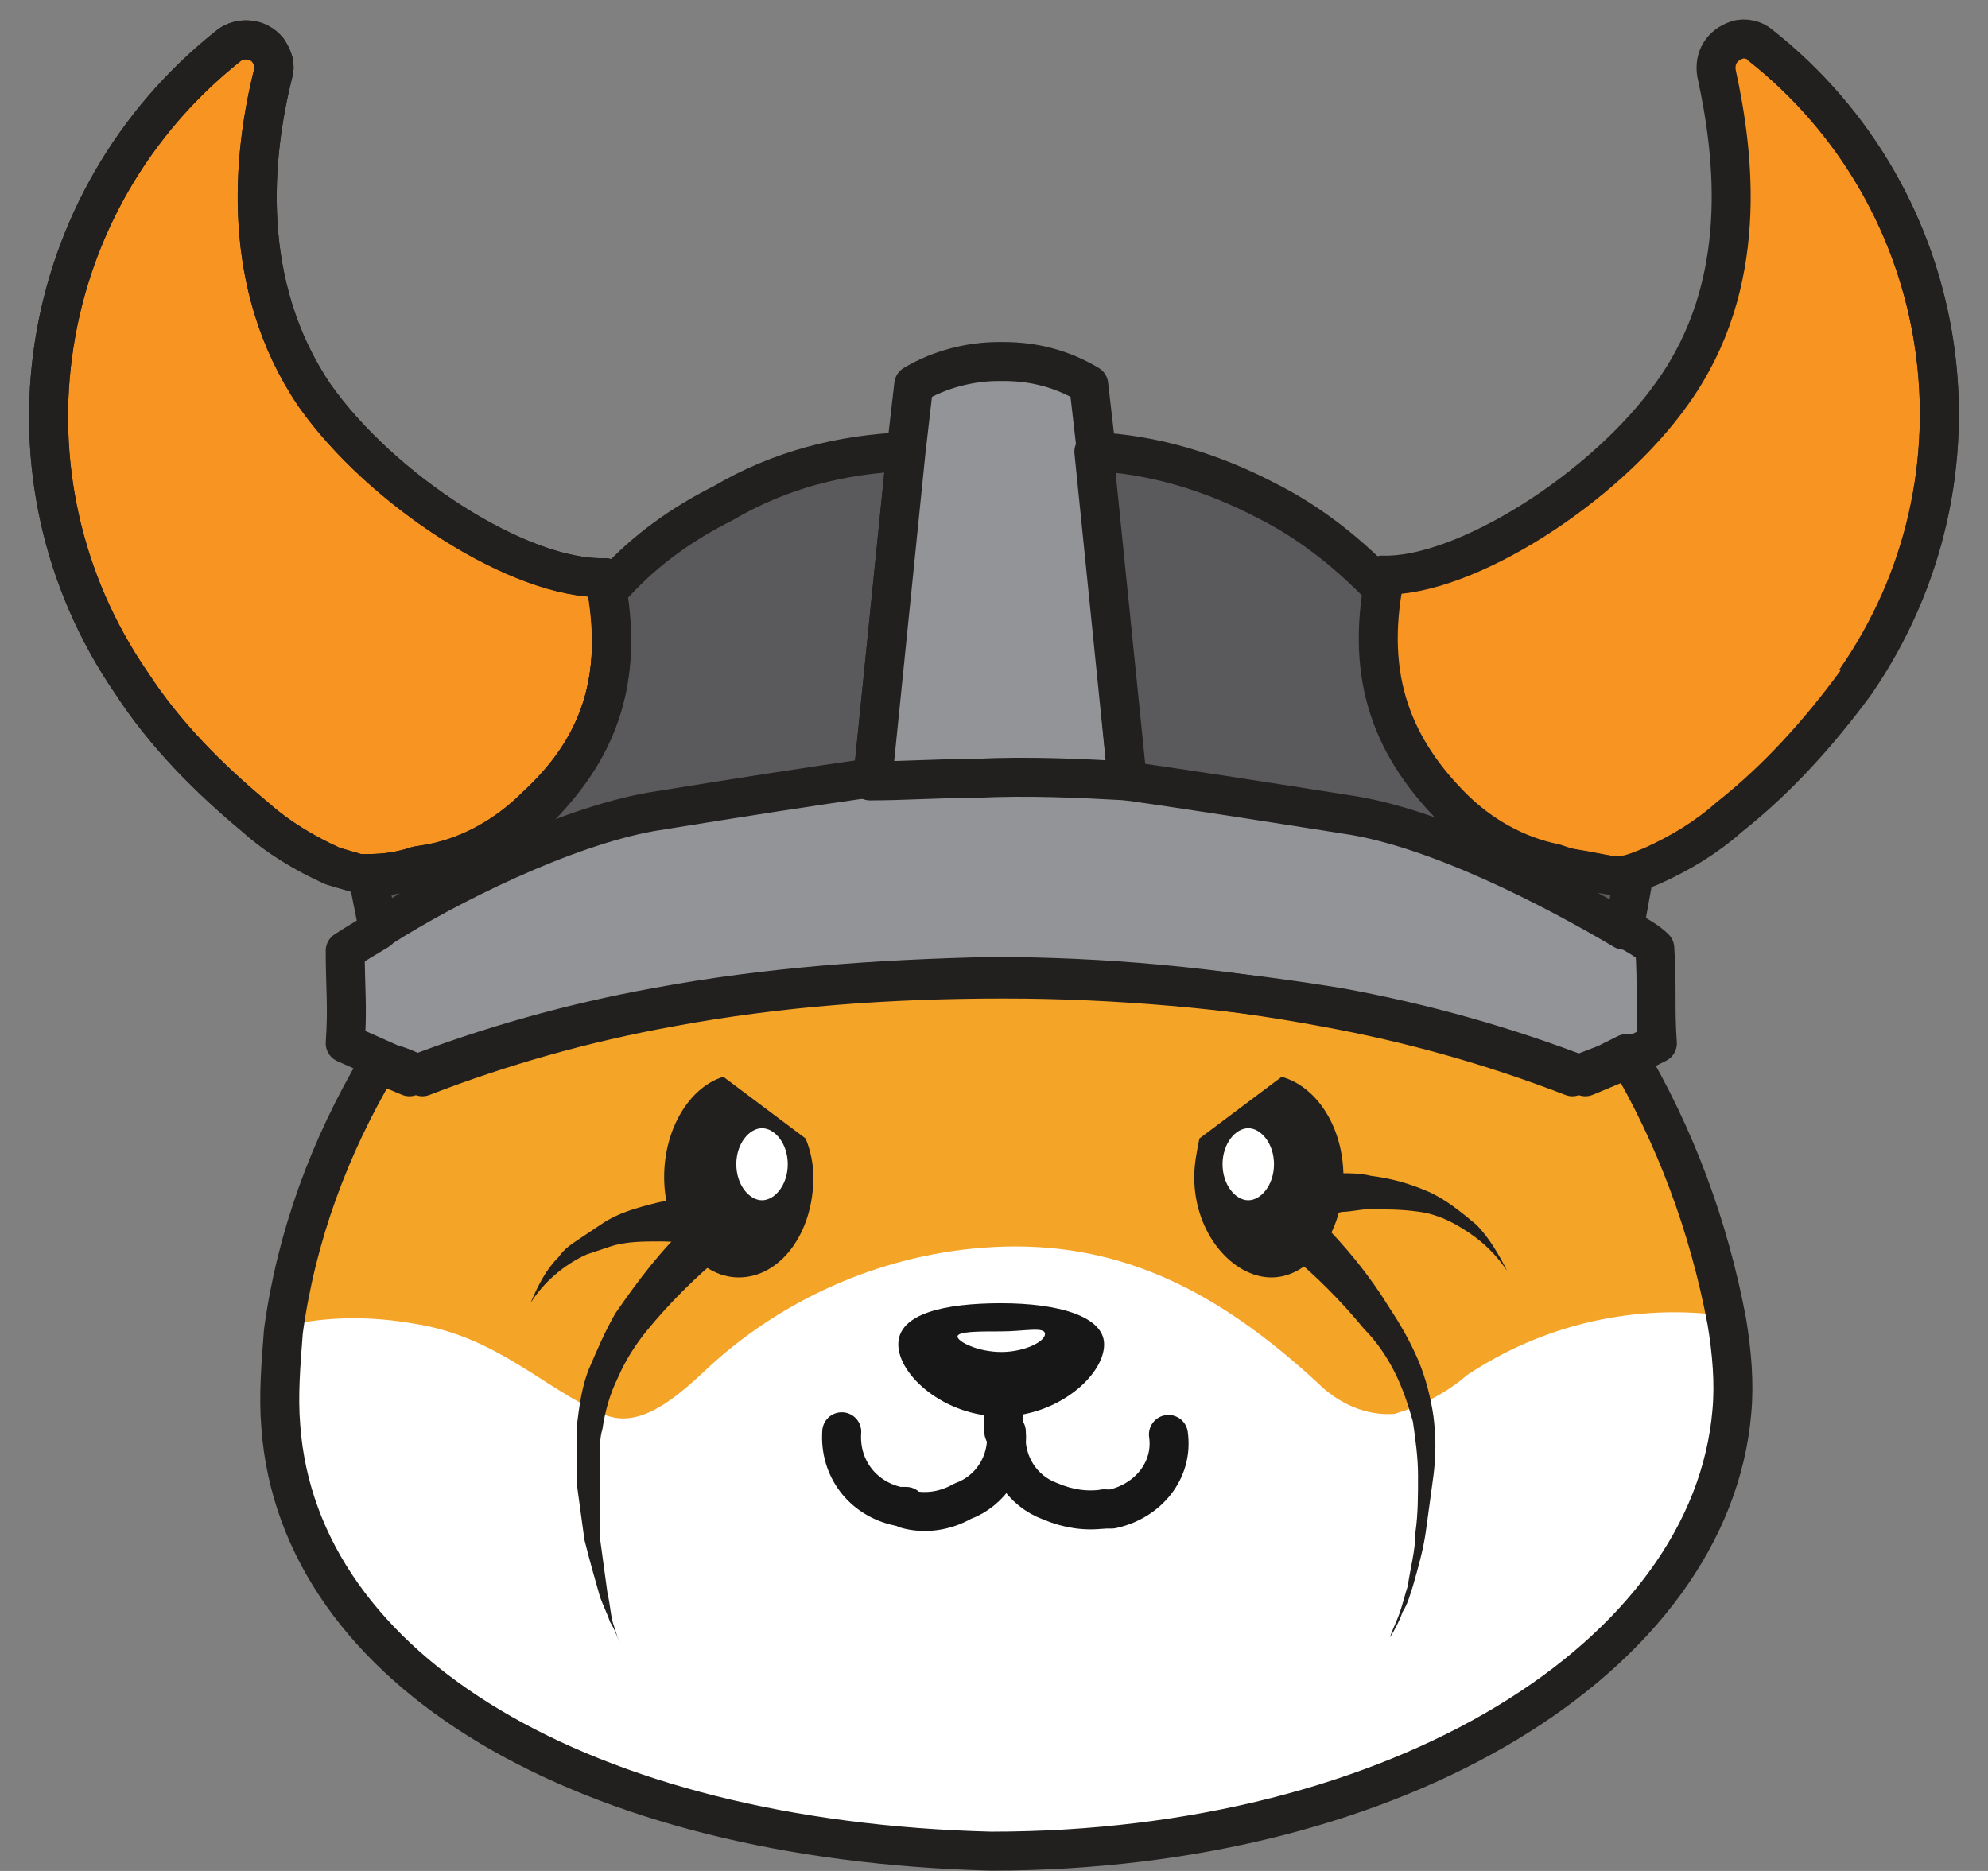 <svg width="51" height="48" viewBox="0 0 51 48" fill="none" xmlns="http://www.w3.org/2000/svg">
<rect x="0" y="0" width="51" height="48" fill="#808080" stroke="none"/>
<g id="Layer_4">
<path id="Vector" d="M44.366 36.139C43.838 42.409 36.445 47.689 25.357 47.425C14.928 47.161 7.602 42.805 7.14 36.535C7.074 35.743 7.14 34.951 7.206 34.093C7.536 31.65 8.394 29.34 9.648 27.228L10.44 27.558C12.486 26.766 14.598 26.172 16.776 25.776C19.614 25.38 22.584 24.852 25.423 25.116L25.687 25.05C28.525 24.852 31.099 25.446 33.937 25.842C36.115 26.238 38.227 26.832 40.273 27.624L41.066 27.294L41.593 27.03C42.848 29.142 43.706 31.452 44.168 33.895C44.3 34.621 44.366 35.413 44.3 36.139" fill="#F4A427"/>
<path id="Vector_2" d="M44.364 36.139C43.902 42.344 36.576 47.426 25.421 47.36C14.992 47.096 7.666 42.74 7.204 36.469C7.138 35.677 7.204 34.885 7.27 34.027C8.392 33.763 9.514 33.763 10.636 33.961C12.748 34.291 13.937 35.611 15.454 36.271C16.313 36.667 17.171 36.007 17.963 35.281C20.075 33.235 22.913 32.047 25.817 31.981C28.787 31.915 31.229 33.103 33.804 35.479C34.332 36.007 35.058 36.337 35.784 36.271C36.444 36.073 37.104 35.743 37.632 35.281C39.612 33.961 41.988 33.433 44.298 33.763C44.43 34.621 44.496 35.347 44.364 36.139Z" fill="white"/>
<path id="Vector_3" d="M13.739 20.695C13.013 21.421 12.089 21.949 11.099 22.147L10.703 22.213C10.307 22.345 9.911 22.411 9.449 22.411C9.383 22.411 9.251 22.411 9.185 22.411C8.987 22.345 8.723 22.279 8.525 22.213C7.799 21.883 7.139 21.487 6.545 20.959C5.356 19.969 4.234 18.847 3.376 17.526C-0.254 12.246 0.868 5.118 5.885 1.158C6.149 0.96 6.611 0.96 6.875 1.29C7.007 1.488 7.073 1.686 7.007 1.884C6.479 3.996 6.149 7.296 8.063 10.134C9.779 12.576 13.343 14.886 15.521 14.82C16.049 17.46 15.257 19.243 13.739 20.695Z" fill="#F79422"/>
<path id="Vector_4" d="M13.739 20.695C13.013 21.421 12.089 21.949 11.099 22.147L10.703 22.213C10.307 22.345 9.911 22.411 9.449 22.411C9.383 22.411 9.251 22.411 9.185 22.411C8.987 22.345 8.723 22.279 8.525 22.213C7.799 21.883 7.139 21.487 6.545 20.959C5.356 19.969 4.234 18.847 3.376 17.526C-0.254 12.246 0.868 5.118 5.885 1.158C6.149 0.96 6.611 0.96 6.875 1.29C7.007 1.488 7.073 1.686 7.007 1.884C6.479 3.996 6.149 7.296 8.063 10.134C9.779 12.576 13.343 14.886 15.521 14.82C16.049 17.46 15.323 19.243 13.739 20.695Z" stroke="#221F1F" stroke-linejoin="round"/>
<path id="Vector_5" d="M23.243 11.587L22.385 20.035H22.319C20.999 20.233 19.217 20.497 16.775 20.893C14.53 21.223 11.494 22.808 9.712 23.864L9.448 22.544C9.844 22.477 10.306 22.412 10.702 22.346L11.098 22.279C12.088 22.081 13.012 21.553 13.739 20.827C15.257 19.309 16.049 17.593 15.521 14.887L15.785 14.953C16.577 14.095 17.501 13.435 18.557 12.907C20.009 12.049 21.593 11.653 23.243 11.587Z" fill="#5A595C"/>
<path id="Vector_6" d="M23.243 11.587L22.385 20.035H22.319C20.999 20.233 19.217 20.497 16.775 20.893C14.53 21.223 11.494 22.808 9.712 23.864L9.448 22.544C9.844 22.477 10.306 22.412 10.702 22.346L11.098 22.279C12.088 22.081 13.012 21.553 13.739 20.827C15.257 19.309 16.049 17.593 15.521 14.887L15.785 14.953C16.577 14.095 17.501 13.435 18.557 12.907C20.009 12.049 21.593 11.653 23.243 11.587Z" stroke="#221F1F" stroke-linejoin="round"/>
<path id="Vector_7" d="M42.518 26.767L41.99 27.031L41.462 27.295L40.67 27.625C38.624 26.833 36.512 26.239 34.334 25.843C31.496 25.315 28.657 25.051 25.753 25.051C22.849 25.051 20.011 25.249 17.173 25.843C14.995 26.239 12.883 26.833 10.837 27.625C10.572 27.493 10.309 27.361 10.044 27.295L8.856 26.767C8.922 25.843 8.856 25.315 8.856 24.391C9.054 24.259 9.384 24.061 9.714 23.863L9.78 23.797C11.431 22.741 14.467 21.222 16.711 20.826C19.153 20.43 20.869 20.166 22.255 19.968C23.113 19.902 24.037 19.902 24.961 19.902C26.347 19.902 27.602 19.902 28.855 19.968C30.176 20.166 31.958 20.43 34.466 20.826C36.776 21.156 39.812 22.741 41.594 23.797H41.66C41.99 23.995 42.254 24.127 42.452 24.325C42.452 25.315 42.452 25.843 42.518 26.767Z" fill="#929497"/>
<path id="Vector_8" d="M42.518 26.767L41.99 27.031L41.462 27.295L40.67 27.625C38.624 26.833 36.512 26.239 34.334 25.843C31.496 25.381 28.657 25.117 25.753 25.117C22.849 25.117 20.011 25.315 17.173 25.843C14.995 26.239 12.883 26.833 10.837 27.625C10.572 27.493 10.309 27.361 10.044 27.295L8.856 26.767C8.922 25.843 8.856 25.315 8.856 24.391C9.054 24.259 9.384 24.061 9.714 23.863L9.78 23.797C11.431 22.741 14.467 21.222 16.711 20.826C19.153 20.43 20.869 20.166 22.255 19.968C23.113 19.902 24.037 19.902 24.961 19.902C26.347 19.902 27.602 19.902 28.855 19.968C30.176 20.166 31.958 20.43 34.466 20.826C36.776 21.156 39.812 22.741 41.594 23.797H41.66C41.99 23.995 42.254 24.127 42.452 24.325C42.518 25.315 42.452 25.843 42.518 26.767Z" stroke="#221F1F" stroke-linecap="round" stroke-linejoin="round"/>
<path id="Vector_9" d="M28.92 20.034C27.732 19.968 26.412 19.902 25.026 19.968C24.101 19.968 23.177 20.034 22.319 20.034H22.385L23.243 11.585L23.441 9.869C24.101 9.473 24.893 9.275 25.619 9.275H25.752C26.544 9.275 27.27 9.473 27.93 9.869L28.128 11.585V11.652L28.92 20.034Z" fill="#929497"/>
<path id="Vector_10" d="M28.92 20.034C27.732 19.968 26.412 19.902 25.026 19.968C24.101 19.968 23.177 20.034 22.319 20.034H22.385L23.243 11.585L23.441 9.869C24.101 9.473 24.893 9.275 25.619 9.275H25.752C26.544 9.275 27.27 9.473 27.93 9.869L28.128 11.585V11.652L28.92 20.034Z" stroke="#221F1F" stroke-linecap="round" stroke-linejoin="round"/>
<circle id="Ellipse" cx="41.923" cy="26.965" r="0.33" fill="#221F1F"/>
<path id="Vector_11" d="M44.43 36.205C43.902 42.476 35.916 47.492 25.421 47.492C14.992 47.228 7.666 42.872 7.204 36.601C7.138 35.809 7.204 35.017 7.27 34.159C7.6 31.717 8.458 29.407 9.712 27.295L10.504 27.625C12.55 26.833 14.662 26.239 16.841 25.843C19.679 25.315 22.517 25.117 25.421 25.051C28.325 25.051 31.163 25.315 34.002 25.843C36.18 26.239 38.292 26.833 40.338 27.625L41.196 27.295L41.724 27.031C42.978 29.143 43.836 31.453 44.298 33.895C44.43 34.687 44.496 35.479 44.43 36.205Z" stroke="#221F1F" stroke-linecap="round" stroke-linejoin="round"/>
<path id="Vector_12" d="M47.6 17.527C46.676 18.781 45.62 19.969 44.366 20.959C43.772 21.487 43.112 21.883 42.386 22.213L42.056 22.345L41.858 22.411C41.396 22.543 41.132 22.411 40.274 22.279L39.878 22.147C38.888 21.949 37.964 21.421 37.238 20.695C35.719 19.177 34.928 17.461 35.456 14.755C37.568 14.821 41.198 12.511 42.914 10.068C44.894 7.296 44.498 3.996 44.036 1.884C43.97 1.488 44.168 1.158 44.564 1.026C44.762 0.96 45.026 1.026 45.158 1.158C50.174 5.118 51.23 12.246 47.6 17.527Z" fill="#F79422"/>
<path id="Vector_13" d="M47.6 17.527C46.676 18.781 45.62 19.969 44.366 20.959C43.772 21.487 43.112 21.883 42.386 22.213L42.056 22.345L41.858 22.411C41.396 22.543 41.132 22.411 40.274 22.279L39.878 22.147C38.888 21.949 37.964 21.421 37.238 20.695C35.719 19.177 34.928 17.461 35.456 14.755C37.568 14.821 41.198 12.511 42.914 10.068C44.894 7.296 44.498 3.996 44.036 1.884C43.97 1.488 44.168 1.158 44.564 1.026C44.762 0.96 45.026 1.026 45.158 1.158C50.174 5.118 51.23 12.246 47.6 17.527Z" stroke="#221F1F" stroke-linejoin="round"/>
<path id="Vector_14" d="M41.923 22.412L41.659 23.864C39.877 22.808 36.841 21.223 34.531 20.893C32.023 20.497 30.307 20.233 28.921 20.035L28.062 11.587C29.581 11.653 31.099 12.115 32.485 12.841C33.541 13.369 34.465 14.095 35.257 14.887L35.521 14.821C34.993 17.461 35.785 19.243 37.303 20.761C38.029 21.488 38.953 22.015 39.943 22.213C40.009 22.213 40.273 22.346 40.339 22.346C40.801 22.544 41.395 22.544 41.923 22.412Z" fill="#5A595C"/>
<path id="Vector_15" d="M41.923 22.412L41.659 23.864C39.877 22.808 36.841 21.223 34.531 20.893C32.023 20.497 30.307 20.233 28.921 20.035L28.062 11.587C29.581 11.653 31.099 12.115 32.485 12.841C33.541 13.369 34.465 14.095 35.257 14.887L35.521 14.821C34.993 17.461 35.785 19.243 37.303 20.761C38.029 21.488 38.953 22.015 39.943 22.213L40.339 22.279C41.197 22.412 41.395 22.544 41.923 22.412Z" stroke="#221F1F" stroke-linejoin="round"/>
<path id="Vector_16" d="M28.062 11.587H27.798" stroke="#221F1F" stroke-linejoin="round"/>
<path id="Vector_17" d="M41.725 23.863C41.659 23.929 41.659 23.929 41.593 23.995L41.725 23.863Z" fill="#F79422"/>
<path id="Vector_18" d="M41.725 23.863C41.659 23.929 41.659 23.929 41.593 23.995" stroke="#221F1F" stroke-miterlimit="10"/>
<path id="Vector_19" d="M9.58 23.863C9.646 23.929 9.646 23.929 9.712 23.995L9.58 23.863Z" fill="#F79422"/>
<path id="Vector_20" d="M9.58 23.863C9.646 23.929 9.646 23.929 9.712 23.995" stroke="#221F1F" stroke-miterlimit="10"/>
<path id="Vector_21" d="M23.243 38.712C23.705 38.844 24.233 38.779 24.695 38.514C25.421 38.251 25.883 37.525 25.817 36.732C25.751 37.525 26.213 38.251 26.939 38.514C27.401 38.712 27.863 38.779 28.325 38.712" stroke="#171717" stroke-linecap="round" stroke-linejoin="round"/>
<path id="Vector_22" d="M28.325 34.491C28.325 35.283 27.137 36.339 25.685 36.339C24.233 36.339 23.045 35.283 23.045 34.491C23.045 33.699 24.233 33.435 25.685 33.435C27.137 33.435 28.325 33.765 28.325 34.491Z" fill="#171717"/>
<path id="Vector_23" d="M26.808 34.224C26.808 34.422 26.28 34.686 25.686 34.686C25.091 34.686 24.564 34.422 24.564 34.29C24.564 34.158 25.091 34.158 25.686 34.158C26.28 34.158 26.808 34.026 26.808 34.224Z" fill="white"/>
<path id="Vector_24" d="M21.594 36.732C21.528 37.657 22.122 38.449 23.046 38.647H23.244" stroke="#171717" stroke-linecap="round" stroke-linejoin="round"/>
<path id="Vector_25" d="M25.752 35.81C25.752 36.141 25.752 36.405 25.752 36.735" stroke="#171717" stroke-linecap="round" stroke-linejoin="round"/>
<path id="Vector_26" d="M28.325 38.715H28.523C29.447 38.517 30.107 37.725 29.975 36.801" stroke="#171717" stroke-linecap="round" stroke-linejoin="round"/>
<path id="Vector_27" d="M45.156 1.158C50.172 5.118 51.229 12.247 47.598 17.461" stroke="#221F1F" stroke-linejoin="round"/>
<path id="Vector_28" d="M13.739 20.695C13.013 21.421 12.089 21.949 11.099 22.147L10.703 22.213C10.307 22.345 9.911 22.411 9.449 22.411C9.383 22.411 9.251 22.411 9.185 22.411C8.987 22.345 8.723 22.279 8.525 22.213C7.799 21.883 7.139 21.487 6.545 20.959C5.356 19.969 4.234 18.847 3.376 17.526C-0.254 12.246 0.868 5.118 5.885 1.158C6.149 0.96 6.611 0.96 6.875 1.29C7.007 1.488 7.073 1.686 7.007 1.884C6.479 3.996 6.149 7.296 8.063 10.134C9.779 12.576 13.343 14.886 15.521 14.82C16.049 17.46 15.323 19.243 13.739 20.695Z" stroke="#221F1F" stroke-linejoin="round"/>
<path id="Vector_29" d="M20.866 30.199C20.866 31.651 20.008 32.773 18.952 32.773C17.896 32.773 17.038 31.585 17.038 30.199C17.038 28.945 17.698 27.889 18.556 27.625L20.668 29.209C20.8 29.539 20.866 29.869 20.866 30.199Z" fill="#221F1F"/>
<path id="Vector_30" d="M20.209 29.869C20.209 30.397 19.879 30.793 19.549 30.793C19.219 30.793 18.889 30.397 18.889 29.869C18.889 29.341 19.219 28.945 19.549 28.945C19.879 28.945 20.209 29.341 20.209 29.869Z" fill="white"/>
<path id="Vector_31" d="M18.557 32.179C17.831 32.773 17.171 33.433 16.577 34.159C16.313 34.489 16.049 34.885 15.851 35.347C15.653 35.743 15.521 36.205 15.455 36.667C15.389 36.865 15.389 37.129 15.389 37.327V37.657V37.987C15.389 38.449 15.389 38.911 15.389 39.439C15.455 39.901 15.521 40.429 15.587 40.891C15.653 41.155 15.653 41.353 15.719 41.617C15.785 41.815 15.851 42.079 15.983 42.277C15.851 42.079 15.785 41.815 15.653 41.617C15.587 41.419 15.455 41.155 15.389 40.957C15.257 40.495 15.125 40.033 14.993 39.505C14.927 39.043 14.861 38.515 14.795 38.053V37.723V37.327C14.795 37.063 14.795 36.799 14.795 36.601C14.861 36.073 14.927 35.545 15.125 35.083C15.323 34.621 15.521 34.159 15.785 33.697C16.379 32.839 16.973 32.047 17.699 31.387C17.963 31.189 18.293 31.189 18.557 31.387C18.821 31.519 18.821 31.915 18.557 32.179Z" fill="#221F1F"/>
<path id="Vector_32" d="M18.163 31.981C18.097 31.981 18.097 31.981 18.031 31.981H17.965H17.833L17.503 31.915C17.305 31.849 17.107 31.849 16.909 31.849C16.513 31.849 16.05 31.849 15.655 31.981C15.457 32.047 15.258 32.113 15.06 32.179C14.466 32.443 13.938 32.905 13.608 33.433C13.806 32.971 14.004 32.575 14.334 32.245C14.466 32.047 14.665 31.915 14.863 31.783C15.06 31.651 15.258 31.519 15.457 31.387C15.852 31.123 16.314 30.991 16.843 30.859C17.107 30.793 17.305 30.793 17.569 30.793C17.701 30.793 17.833 30.793 17.965 30.793H18.229C18.559 30.793 18.823 31.057 18.889 31.387C18.955 31.717 18.559 31.981 18.163 31.981Z" fill="#221F1F"/>
<path id="Vector_33" d="M34.465 30.199C34.465 31.651 33.607 32.773 32.617 32.773C31.627 32.773 30.637 31.651 30.637 30.199C30.637 29.869 30.703 29.539 30.769 29.209L32.881 27.625C33.805 27.889 34.465 28.945 34.465 30.199Z" fill="#221F1F"/>
<path id="Vector_34" d="M31.363 29.869C31.363 30.397 31.693 30.793 32.023 30.793C32.353 30.793 32.683 30.397 32.683 29.869C32.683 29.341 32.353 28.945 32.023 28.945C31.693 28.945 31.363 29.341 31.363 29.869Z" fill="white"/>
<path id="Vector_35" d="M33.803 31.255C34.53 31.981 35.124 32.707 35.652 33.565C35.916 33.961 36.18 34.423 36.378 34.885C36.576 35.347 36.708 35.875 36.774 36.337C36.84 36.865 36.84 37.327 36.774 37.855C36.708 38.317 36.642 38.845 36.576 39.307C36.51 39.769 36.378 40.231 36.246 40.693C36.18 40.891 36.114 41.155 35.982 41.353C35.916 41.551 35.784 41.816 35.652 42.014C35.718 41.816 35.85 41.551 35.916 41.353C35.982 41.155 36.048 40.891 36.114 40.693C36.18 40.231 36.312 39.769 36.312 39.307C36.378 38.845 36.378 38.383 36.378 37.855C36.378 37.393 36.312 36.931 36.246 36.469C36.114 36.007 35.982 35.611 35.784 35.215C35.586 34.819 35.322 34.423 34.992 34.093C34.398 33.367 33.737 32.707 33.011 32.113C32.748 31.849 32.748 31.519 33.011 31.255C33.209 31.057 33.539 30.991 33.803 31.189V31.255Z" fill="#221F1F"/>
<path id="Vector_36" d="M33.649 30.1H33.979C34.111 30.1 34.243 30.1 34.375 30.1C34.639 30.1 34.903 30.1 35.167 30.166C35.695 30.232 36.157 30.364 36.619 30.562C37.081 30.76 37.477 31.09 37.873 31.42C38.203 31.75 38.467 32.212 38.665 32.608C38.401 32.212 38.071 31.882 37.675 31.618C37.279 31.354 36.883 31.156 36.421 31.09C35.959 31.024 35.563 31.024 35.101 31.024C34.903 31.024 34.639 31.09 34.441 31.09L34.111 31.156H33.979H33.913H33.847H33.781C33.451 31.222 33.12 30.958 33.12 30.628C33.054 30.298 33.319 29.968 33.649 29.968C33.715 29.968 33.715 29.968 33.781 29.968" fill="#221F1F"/>
</g>
</svg>

